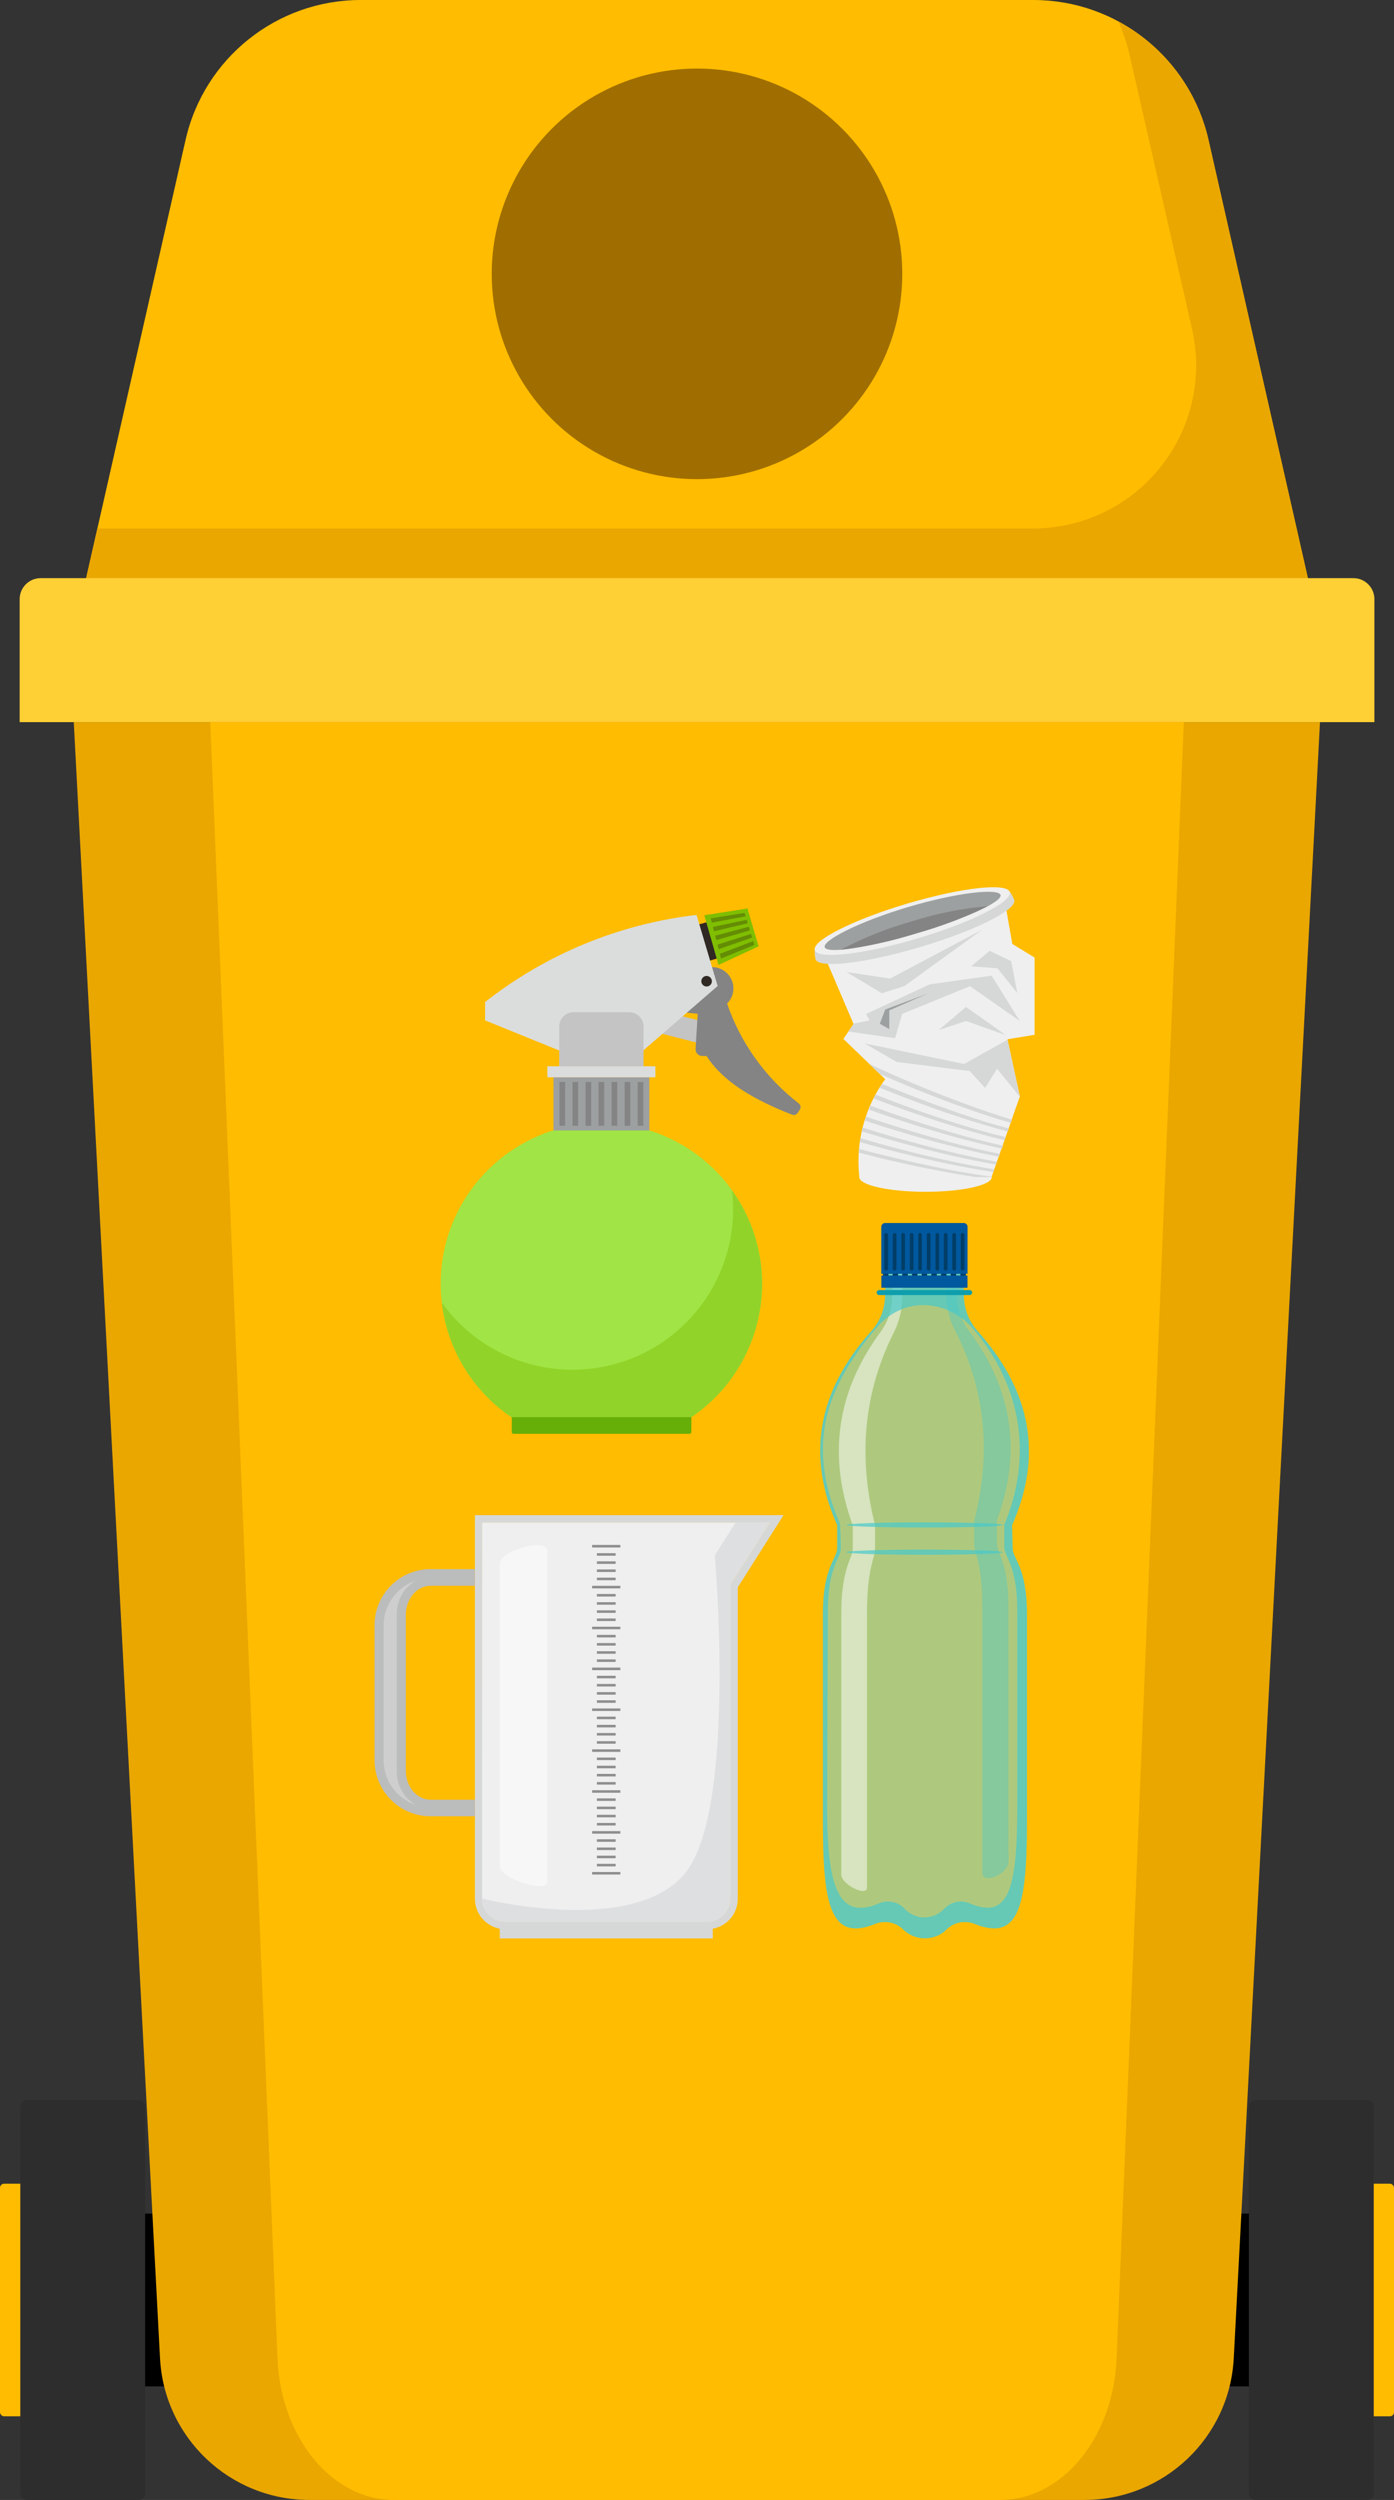 <?xml version="1.0" encoding="UTF-8"?>
<svg id="_Слой_2" data-name="Слой 2" xmlns="http://www.w3.org/2000/svg" width="522.68" height="937.25" viewBox="0 0 522.68 937.25">
  <rect x="0" y="0" width="522.68" height="937.25" fill="#333333" stroke="none"/>
  <defs>
    <style>
      .cls-1 {
        fill: #a06e00;
      }

      .cls-2 {
        fill: #66af08;
      }

      .cls-3 {
        fill: #848484;
      }

      .cls-4 {
        fill: #7fbe00;
      }

      .cls-5 {
        fill: #dedfe0;
      }

      .cls-6 {
        fill: #dbdddd;
      }

      .cls-7 {
        fill: #d6d8d8;
      }

      .cls-8 {
        fill: #fff;
        opacity: .5;
      }

      .cls-8, .cls-9, .cls-10, .cls-11 {
        isolation: isolate;
      }

      .cls-12, .cls-9 {
        opacity: .7;
      }

      .cls-13, .cls-9, .cls-10 {
        fill: #46c9cc;
      }

      .cls-10 {
        opacity: .39;
      }

      .cls-14 {
        fill: #8e8e8e;
      }

      .cls-15 {
        fill: #a0e545;
      }

      .cls-16 {
        fill: #91d329;
      }

      .cls-17 {
        fill: #ffd035;
      }

      .cls-18 {
        fill: #0e9ead;
      }

      .cls-19 {
        fill: #2d2d2d;
      }

      .cls-20 {
        fill: #9da0a0;
      }

      .cls-21 {
        fill: #efefef;
      }

      .cls-22 {
        fill: #00589e;
      }

      .cls-23 {
        fill: #648c04;
      }

      .cls-24 {
        fill: #013d66;
      }

      .cls-25 {
        fill: #cecece;
      }

      .cls-26 {
        fill: #ffbc00;
      }

      .cls-27 {
        fill: #302823;
      }

      .cls-28 {
        fill: #bbbcbc;
      }

      .cls-29 {
        fill: #eaa700;
      }

      .cls-30 {
        fill: #c4c4c4;
      }

      .cls-11 {
        fill: #74d3da;
        opacity: .58;
      }
    </style>
  </defs>
  <g id="_Слой_1-2" data-name="Слой 1">
    <g id="_Слой_2-2" data-name="Слой 2">
      <g id="_Слой_1-2" data-name="Слой 1-2">
        <path class="cls-26" d="m387.47,0h-252.26c-31.43.02-58.68,21.78-65.63,52.44L29.39,229.52h463.91l-40.17-177.08C446.17,21.77,418.91,0,387.47,0Z"/>
        <rect x="35.86" y="829.9" width="450.99" height="64.79"/>
        <path class="cls-29" d="m406.77,937.25H115.91c-29.76-.04-54.31-23.32-55.91-53.04L27.66,270.76h467.27l-32.34,613.45c-1.6,29.68-26.09,52.96-55.82,53.04Z"/>
        <path class="cls-26" d="m374.97,937.25h-227.25c-23.26,0-42.45-23.31-43.68-53.04l-25.2-613.45h365.03l-25.2,613.45c-1.21,29.73-20.42,53.04-43.68,53.04Z"/>
        <rect class="cls-26" y="818.69" width="37.28" height="87.21" rx="1.53" ry="1.53"/>
        <rect class="cls-19" x="7.61" y="787.36" width="46.81" height="149.89" rx="2.26" ry="2.26"/>
        <rect class="cls-26" x="485.4" y="818.69" width="37.28" height="87.21" rx="1.53" ry="1.53"/>
        <rect class="cls-19" x="468.28" y="787.34" width="46.81" height="149.89" rx="2.26" ry="2.26"/>
        <circle class="cls-1" cx="261.34" cy="102.67" r="76.97"/>
        <path class="cls-29" d="m453.12,52.44c-4.32-18.98-16.64-35.16-33.79-44.37,1.87,4.15,3.32,8.49,4.31,12.94l23.31,102.31c7.53,32.95-13.08,65.75-46.03,73.28-.04,0-.08.02-.12.03-4.44,1-8.99,1.5-13.54,1.51H36.52l-7.14,31.48h463.91l-40.17-177.17Z"/>
        <path class="cls-17" d="m15.27,216.75h492.17c4.36,0,7.89,3.53,7.89,7.89h0v46.1H7.37v-46.1c0-4.36,3.53-7.89,7.89-7.89h0Z"/>
        <g id="Layer_2" data-name="Layer 2">
          <g id="_ëîé_1" data-name=" ëîé 1">
            <g>
              <path class="cls-11" d="m379.47,571.8c11.47-25.87,7.42-50.02-12.94-72.77-3.08-3.46-4.88-7.86-5.11-12.48-.33-6.69-.1-13.4.69-20.05h-30.98v1.55h.17c.66,6.17.84,12.39.54,18.59-.24,4.59-2.04,8.97-5.11,12.4-20.42,22.75-24.3,47-12.81,72.77v8.62c0,3.86-5.37,7.01-5.37,24.54v78.59c0,32,3.41,44.24,19.6,37.73,3.73-1.52,8.02-.58,10.78,2.35,4.46,4.07,11.28,4.07,15.74,0,2.76-2.94,7.05-3.87,10.78-2.35,16.19,6.47,19.6-5.71,19.6-37.73v-78.55c0-17.53-5.37-20.68-5.37-24.54l-.22-8.67Z"/>
              <path class="cls-8" d="m325.07,707.7v-102.69c0-17.53,3.04-20.68,3.04-24.54v-8.62c-6.47-25.77-4.31-50.02,7.27-72.77,1.85-3.88,2.83-8.11,2.89-12.4.19-6.23,0-12.42-.3-18.59h0v-1.55h-3.99v1.55h.13c.56,6.18.71,12.39.45,18.59-.15,4.46-1.61,8.77-4.2,12.4-16.82,22.75-20.05,47-10.61,72.77v8.62c0,3.86-4.31,7.01-4.31,24.54v97.89c.34,3.88,9.57,8.21,9.64,4.81Z"/>
              <path class="cls-9" d="m379.47,571.8c11.47-25.87,7.42-50.02-12.94-72.77-3.07-3.46-4.88-7.86-5.11-12.48-.33-6.69-.1-13.4.69-20.05h-30.98v1.55h.17c.66,6.17.84,12.39.54,18.59-.24,4.59-2.04,8.97-5.11,12.4-20.42,22.75-24.3,47-12.81,72.77v8.62c0,3.86-5.37,7.01-5.37,24.54v78.59c0,32,3.41,44.24,19.6,37.73,3.73-1.52,8.02-.58,10.78,2.35,4.46,4.07,11.28,4.07,15.74,0,2.76-2.94,7.05-3.87,10.78-2.35,16.19,6.47,19.6-5.71,19.6-37.73v-78.55c0-17.53-5.37-20.68-5.37-24.54l-.22-8.67Zm1.96,32.06v73.16c0,31.03-3.1,42.88-17.85,36.55-3.43-1.42-7.38-.49-9.81,2.31-3.96,3.95-10.36,3.95-14.32,0-2.41-2.78-6.31-3.72-9.72-2.35-14.77,6.32-19.6-4.59-19.6-35.62l.26-73.67c0-17.01,4.89-20.05,4.89-23.72s-.32-9.21-.32-9.21c-12.94-29.93-5.15-51.19,13.5-73.31,11.36-13.43,28.03-9.64,36.22,0,18.87,21.91,22.32,48.66,11.88,73.65v8.34c0,3.73,4.87,6.83,4.87,23.72v.15Z"/>
              <path class="cls-10" d="m373.76,570.05c9.42-25.33,6.1-49.2-10.78-71.56-2.63-3.57-4.13-7.84-4.31-12.27-.28-6.58-.09-13.17.58-19.73h-3.97c-.46,6.53-.59,13.1-.39,19.73.1,4.26,1.13,8.45,3.02,12.27,11.58,22.4,13.89,46.21,7.37,71.56v8.62c0,3.79,3.04,6.9,3.04,24.13v99.44c.15,4.31,9.7.52,9.81-4.31v-95.21c0-17.25-4.31-20.33-4.31-24.13l-.06-8.54Z"/>
              <g>
                <g>
                  <rect class="cls-24" x="331.07" y="477.1" width="2.05" height="1.55"/>
                  <rect class="cls-24" x="334.69" y="477.1" width="2.05" height="1.55"/>
                  <rect class="cls-24" x="338.31" y="477.1" width="2.05" height="1.55"/>
                  <rect class="cls-24" x="341.96" y="477.1" width="2.05" height="1.55"/>
                  <rect class="cls-24" x="345.58" y="477.1" width="2.05" height="1.55"/>
                  <rect class="cls-24" x="349.2" y="477.1" width="2.05" height="1.55"/>
                  <rect class="cls-24" x="352.84" y="477.1" width="2.05" height="1.55"/>
                  <rect class="cls-24" x="356.47" y="477.1" width="2.05" height="1.55"/>
                  <rect class="cls-24" x="360.09" y="477.1" width="2.05" height="1.55"/>
                </g>
                <path class="cls-22" d="m331.89,458.52h29.47c.79,0,1.42.64,1.42,1.42h0v17.62h-32.34v-17.57c-.02-.79.59-1.44,1.38-1.47,0,0,.01,0,.02,0h.04Z"/>
                <rect class="cls-22" x="330.46" y="478.2" width="32.3" height="4.59"/>
                <g>
                  <path class="cls-24" d="m332.25,476.35h0c-.38,0-.69-.31-.69-.69h0v-12.72c0-.38.31-.69.69-.69h0c.38,0,.69.31.69.69h0v12.72c0,.38-.31.69-.69.69h0Z"/>
                  <path class="cls-24" d="m335.45,476.35h0c-.38,0-.69-.31-.69-.69h0v-12.72c0-.38.31-.69.69-.69h0c.37,0,.67.3.67.67,0,0,0,.01,0,.02h0v12.72c.01.37-.28.68-.65.69,0,0-.01,0-.02,0Z"/>
                  <path class="cls-24" d="m338.64,476.35h0c-.38,0-.69-.31-.69-.69h0v-12.72c0-.38.31-.69.69-.69h0c.37,0,.67.3.67.67,0,0,0,.01,0,.02h0v12.72c.01.37-.28.68-.65.69,0,0-.01,0-.02,0Z"/>
                  <path class="cls-24" d="m341.81,476.35h0c-.37,0-.67-.3-.67-.67,0,0,0-.01,0-.02h0v-12.72c-.01-.37.28-.68.65-.69,0,0,.01,0,.02,0h0c.38,0,.69.31.69.69h0v12.72c0,.38-.31.69-.69.69h0Z"/>
                  <path class="cls-24" d="m344.98,476.35h0c-.38,0-.69-.31-.69-.69h0v-12.72c0-.38.31-.69.69-.69h0c.37,0,.67.3.67.67,0,0,0,.01,0,.02h0v12.72c.01.37-.28.68-.65.69,0,0-.01,0-.02,0Z"/>
                  <path class="cls-24" d="m348.19,476.35h0c-.38,0-.69-.31-.69-.69h0v-12.72c0-.38.31-.69.69-.69h0c.38,0,.69.31.69.69h0v12.72c0,.38-.31.69-.69.69h0Z"/>
                  <path class="cls-24" d="m351.44,476.35h0c-.37,0-.67-.3-.67-.67,0,0,0-.01,0-.02h0v-12.72c-.01-.37.28-.68.65-.69,0,0,.01,0,.02,0h0c.38,0,.69.31.69.69h0v12.72c0,.38-.31.69-.69.69h0Z"/>
                  <path class="cls-24" d="m354.59,476.35h0c-.38,0-.69-.31-.69-.69h0v-12.72c0-.38.31-.69.69-.69h0c.37,0,.67.3.67.67,0,0,0,.01,0,.02h0v12.72c.01.37-.28.68-.65.69,0,0-.01,0-.02,0Z"/>
                  <path class="cls-24" d="m357.76,476.35h0c-.37,0-.67-.3-.67-.67,0,0,0-.01,0-.02h0v-12.72c-.01-.37.28-.68.65-.69,0,0,.01,0,.02,0h0c.38,0,.69.31.69.69h0v12.72c0,.38-.31.69-.69.69h0Z"/>
                  <path class="cls-24" d="m360.91,476.35h0c-.37,0-.67-.3-.67-.67,0,0,0-.01,0-.02h0v-12.72c-.01-.37.28-.68.65-.69,0,0,.01,0,.02,0h0c.38,0,.69.31.69.69h0v12.72c0,.38-.31.69-.69.69h0Z"/>
                </g>
              </g>
              <g class="cls-12">
                <ellipse class="cls-13" cx="346.7" cy="571.71" rx="29.34" ry=".97"/>
                <ellipse class="cls-13" cx="346.7" cy="581.93" rx="29.34" ry=".97"/>
              </g>
              <path class="cls-18" d="m363.58,485.53h-33.96c-.51-.03-.91-.44-.93-.95h0c.02-.5.42-.91.93-.93h33.96c.51,0,.93.42.93.93h0c0,.52-.41.94-.93.95Z"/>
            </g>
            <g>
              <path class="cls-15" d="m225.48,421.06c-33.28,0-60.26,26.99-60.25,60.28,0,23.87,14.09,45.48,35.93,55.12h48.64c30.45-13.44,44.24-49.02,30.8-79.47-9.64-21.83-31.25-35.92-55.12-35.93Z"/>
              <path class="cls-16" d="m274.47,446.31c3.85,33.05-19.81,62.96-52.86,66.81-21.77,2.54-43.2-6.95-55.96-24.77,2.49,21.21,15.99,39.52,35.51,48.17h48.64c30.4-13.47,44.18-48.98,30.83-79.43-1.69-3.79-3.75-7.4-6.17-10.78Z"/>
              <polygon class="cls-27" points="265.42 345.64 261.15 346.81 265.13 360.46 269.94 359.01 265.42 345.64"/>
              <polygon class="cls-30" points="245.75 386.93 263.88 391.57 265.54 383.48 252.13 380.03 245.75 386.93"/>
              <path class="cls-3" d="m255.09,379.47l4.72-5.37c-1.95-3.96-.31-8.76,3.65-10.71,3.96-1.95,8.76-.31,10.71,3.65,1.52,3.08.89,6.79-1.55,9.21,5.09,14.83,14.44,27.84,26.86,37.41.72.56.9,1.58.41,2.35l-.78,1.19c-.46.72-1.37,1.01-2.16.69-14.14-5.54-25.87-12.27-32.02-21.99h-1.6c-1.37.02-2.5-1.07-2.52-2.44,0-.02,0-.04,0-.07v-.15l.8-13.17-6.53-.6Z"/>
              <path class="cls-6" d="m261.17,343.01l7.91,26.65-27.79,24.08h-31.85l-27.55-11.19v-6.88c22.91-18,50.34-29.3,79.28-32.66Z"/>
              <rect class="cls-20" x="207.52" y="403.88" width="35.94" height="19.94"/>
              <rect class="cls-6" x="205.24" y="399.76" width="40.49" height="4.12"/>
              <path class="cls-30" d="m241.33,399.76h-31.65v-14.88c-.01-2.97,2.38-5.38,5.35-5.39,0,0,.01,0,.02,0h20.87c2.98,0,5.39,2.41,5.39,5.39v14.88h.02Z"/>
              <circle class="cls-27" cx="264.94" cy="367.87" r="1.98"/>
              <polygon class="cls-4" points="264.08 343.14 269.4 361.75 284.43 354.81 280.25 340.6 264.08 343.14"/>
              <g>
                <rect class="cls-3" x="239.09" y="405.65" width="2.11" height="16.41"/>
                <rect class="cls-3" x="234.22" y="405.65" width="2.11" height="16.41"/>
                <rect class="cls-3" x="229.32" y="405.65" width="2.11" height="16.41"/>
                <rect class="cls-3" x="224.43" y="405.65" width="2.11" height="16.41"/>
                <rect class="cls-3" x="219.56" y="405.65" width="2.11" height="16.41"/>
                <rect class="cls-3" x="214.66" y="405.65" width="2.11" height="16.41"/>
                <rect class="cls-3" x="209.77" y="405.65" width="2.11" height="16.41"/>
              </g>
              <g>
                <polygon class="cls-23" points="282.86 354.25 270.35 359.38 269.9 357.61 282.43 352.84 282.86 354.25"/>
                <polygon class="cls-23" points="282.02 351.49 269.45 355.86 269.02 354.16 281.59 350.13 282.02 351.49"/>
                <polygon class="cls-23" points="281.18 348.79 268.58 352.46 268.15 350.8 280.77 347.45 281.18 348.79"/>
                <polygon class="cls-23" points="280.36 346.14 267.72 349.14 267.31 347.52 279.97 344.85 280.36 346.14"/>
                <polygon class="cls-23" points="279.17 342.26 279.56 343.53 266.9 345.9 266.49 344.31 279.17 342.26"/>
              </g>
              <path class="cls-2" d="m191.76,531.3h67.46v5.56c0,.38-.31.69-.69.69,0,0-.01,0-.02,0h-66.02c-.35-.04-.61-.34-.6-.69h0v-5.56h-.13Z"/>
            </g>
            <g>
              <rect class="cls-7" x="187.39" y="721.45" width="79.86" height="5.28"/>
              <path class="cls-7" d="m178.07,711.86c0,6.3,5.11,11.41,11.41,11.41h75.72c6.3.01,11.42-5.08,11.43-11.38,0,0,0-.01,0-.02v-116.77l17.14-27.06h-115.7v143.83Zm2.72-141.05h107.96l-14.51,22.83-.41.67v117.55c0,4.76-3.86,8.62-8.62,8.62h-75.72c-4.76,0-8.62-3.86-8.62-8.62l-.06-141.05Z"/>
              <path class="cls-28" d="m178.07,674.73h-16.62c-5.11,0-9.27-4.83-9.27-10.78v-58.65c0-5.91,4.16-10.78,9.27-10.78h16.62v-6.25h-16.62c-11.6.02-21,9.42-21.02,21.02v50.63c.01,11.61,9.42,21.01,21.02,21.02h16.62v-6.21Z"/>
              <path class="cls-21" d="m180.79,711.86c0,4.76,3.86,8.62,8.62,8.62h75.79c4.76,0,8.62-3.86,8.62-8.62v-117.57l.41-.67,14.51-22.81h-107.96v141.05Z"/>
              <path class="cls-5" d="m275.83,570.8l-7.35,11.56-.43.67v.73s8.17,93.53-10.78,118.02c-18.95,24.49-76.41,10.03-76.41,10.03-.06,4.76,3.75,8.67,8.52,8.73.04,0,.07,0,.11,0h75.72c4.76,0,8.62-3.86,8.62-8.62v-117.64l.41-.67,14.51-22.81h-12.92Z"/>
              <g>
                <rect class="cls-14" x="222.01" y="701.83" width="10.59" height=".95"/>
                <rect class="cls-14" x="223.8" y="698.77" width="7.03" height=".95"/>
                <rect class="cls-14" x="223.8" y="695.71" width="7.03" height=".95"/>
                <rect class="cls-14" x="223.8" y="692.65" width="7.03" height=".95"/>
                <rect class="cls-14" x="223.8" y="689.56" width="7.03" height=".95"/>
                <rect class="cls-14" x="222.01" y="686.5" width="10.59" height=".95"/>
                <rect class="cls-14" x="223.8" y="683.44" width="7.03" height=".95"/>
                <rect class="cls-14" x="223.8" y="680.38" width="7.03" height=".95"/>
                <rect class="cls-14" x="223.8" y="677.32" width="7.03" height=".95"/>
                <rect class="cls-14" x="223.8" y="674.23" width="7.03" height=".95"/>
                <rect class="cls-14" x="222.01" y="671.17" width="10.59" height=".95"/>
                <rect class="cls-14" x="223.8" y="668.11" width="7.03" height=".95"/>
                <rect class="cls-14" x="223.8" y="665.05" width="7.03" height=".95"/>
                <rect class="cls-14" x="223.8" y="661.99" width="7.03" height=".95"/>
                <rect class="cls-14" x="223.8" y="658.92" width="7.03" height=".95"/>
                <rect class="cls-14" x="223.8" y="652.78" width="7.03" height=".95"/>
                <rect class="cls-14" x="223.8" y="649.72" width="7.03" height=".95"/>
                <rect class="cls-14" x="223.8" y="646.66" width="7.03" height=".95"/>
                <rect class="cls-14" x="223.8" y="643.59" width="7.03" height=".95"/>
                <rect class="cls-14" x="222.01" y="640.51" width="10.59" height=".95"/>
                <rect class="cls-14" x="222.01" y="655.84" width="10.59" height=".95"/>
                <rect class="cls-14" x="223.8" y="637.45" width="7.03" height=".95"/>
                <rect class="cls-14" x="223.8" y="634.39" width="7.03" height=".95"/>
                <rect class="cls-14" x="223.8" y="631.33" width="7.03" height=".95"/>
                <rect class="cls-14" x="223.8" y="628.26" width="7.03" height=".95"/>
                <rect class="cls-14" x="222.01" y="625.2" width="10.59" height=".95"/>
                <rect class="cls-14" x="223.8" y="622.12" width="7.03" height=".95"/>
                <rect class="cls-14" x="223.8" y="619.06" width="7.03" height=".95"/>
                <rect class="cls-14" x="223.8" y="616" width="7.03" height=".95"/>
                <rect class="cls-14" x="223.8" y="612.93" width="7.03" height=".95"/>
                <rect class="cls-14" x="222.01" y="609.87" width="10.59" height=".95"/>
                <rect class="cls-14" x="223.8" y="606.79" width="7.03" height=".95"/>
                <rect class="cls-14" x="223.8" y="603.73" width="7.03" height=".95"/>
                <rect class="cls-14" x="223.8" y="600.67" width="7.03" height=".95"/>
                <rect class="cls-14" x="223.8" y="597.6" width="7.03" height=".95"/>
                <rect class="cls-14" x="222.01" y="594.54" width="10.59" height=".95"/>
                <rect class="cls-14" x="223.8" y="591.48" width="7.03" height=".95"/>
                <rect class="cls-14" x="223.8" y="588.4" width="7.03" height=".95"/>
                <rect class="cls-14" x="223.8" y="585.36" width="7.03" height=".95"/>
                <rect class="cls-14" x="223.8" y="582.3" width="7.03" height=".95"/>
                <rect class="cls-14" x="222.01" y="579.21" width="10.59" height=".95"/>
              </g>
              <path class="cls-8" d="m205.15,705.67v-124.41c0-4.72-17.77,0-17.77,4.98v113.78c.93,4.57,17.62,9.64,17.77,5.65Z"/>
              <path class="cls-25" d="m155.89,592.6c-7.2,2.4-12.05,9.14-12.05,16.73v50.63c.02,7.58,4.87,14.31,12.05,16.73-4.47-2.62-7.18-7.44-7.12-12.61v-58.65c-.15-5.25,2.58-10.17,7.12-12.83Z"/>
            </g>
            <g>
              <ellipse class="cls-21" cx="347.02" cy="441.33" rx="24.82" ry="5.48"/>
              <path class="cls-21" d="m376.99,339.28l-67.46,20.05,12.29,28.74,60.59-18-5.41-30.79Z"/>
              <path class="cls-21" d="m320.93,382.62l-4.7,6.88,15.67,15.09c-7.69,10.58-11.15,23.65-9.7,36.65h49.59l10.61-30.19-4.66-21.41,10.18-1.7v-28.93l-8.41-5.15-58.58,28.76Z"/>
              <path class="cls-7" d="m378.35,333.96l-72.85,21.67c-.12,1.34-.01,2.7.3,4.01l74.49-22.16c-.44-1.27-1.1-2.46-1.94-3.51Z"/>
              <ellipse class="cls-7" cx="343.04" cy="348.54" rx="38.85" ry="6.81" transform="translate(-85.15 112.31) rotate(-16.57)"/>
              <g>
                <path class="cls-7" d="m352.26,434.41c-10.61-2.35-20.68-5.02-29.65-7.7,0,.5-.15.97-.22,1.44,10.61,3.04,21.32,5.65,29.37,7.4,6.83,1.47,14.25,2.89,20.72,3.84l.37-.99c-5.45-.84-12.29-2.11-20.59-3.99Z"/>
                <path class="cls-7" d="m361.32,413.63c-12.7-4.7-24.86-9.81-35.38-14.75l3.88,3.73c11.25,4.98,22.55,9.44,30.92,12.4,5.97,2.16,12.4,4.31,18.26,5.95l.43-1.19c-5.05-1.49-11.06-3.54-18.11-6.14Z"/>
                <path class="cls-7" d="m355.11,427.92c-10.78-2.91-21.22-6.12-30.42-9.29-.15.47-.34.97-.5,1.47,11,3.67,22.12,6.88,30.4,9.01,6.47,1.7,13.63,3.34,19.92,4.55l.39-1.06c-5.35-1.06-11.9-2.57-19.79-4.68Z"/>
                <path class="cls-7" d="m350.93,437.56c-10.28-2.16-20.05-4.44-28.81-6.83,0,.47,0,.95-.11,1.4,10.26,2.7,20.61,5.02,28.44,6.47,5,.99,10.35,1.94,15.42,2.7h5.95v-.17c-5.45-.69-12.4-1.85-20.89-3.56Z"/>
                <path class="cls-7" d="m353.6,431.22c-10.78-2.65-21.09-5.58-30.19-8.52-.11.47-.24.97-.34,1.44,10.78,3.36,21.84,6.3,30.03,8.26,6.71,1.6,13.95,3.1,20.33,4.2l.37-1.03c-5.35-.97-12.03-2.37-20.2-4.36Z"/>
                <path class="cls-7" d="m359.74,417.38c-10.22-3.54-20.05-7.27-28.96-11-.32.47-.63.95-.93,1.44,10.78,4.31,21.32,8.26,29.3,10.78,6.12,2.05,12.7,4.03,18.69,5.61l.41-1.16c-5.15-1.32-11.3-3.17-18.52-5.67Z"/>
                <path class="cls-7" d="m356.6,424.51c-10.78-3.15-21.11-6.6-30.19-10-.22.5-.43.99-.63,1.49,11,3.95,22.12,7.42,30.38,9.75,6.47,1.81,13.32,3.54,19.53,4.89l.39-1.1c-5.39-1.16-11.71-2.8-19.49-5.02Z"/>
                <path class="cls-7" d="m358.13,421c-10.63-3.34-20.72-6.99-29.82-10.63l-.75,1.47c10.91,4.18,21.86,7.89,30.01,10.37,6.27,1.94,12.94,3.82,19.12,5.26l.41-1.16c-5.22-1.21-11.47-2.95-18.97-5.3Z"/>
              </g>
              <ellipse class="cls-21" cx="342.05" cy="345.31" rx="38.12" ry="6.81" transform="translate(-84.27 111.89) rotate(-16.57)"/>
              <path class="cls-20" d="m375.16,335.51c.78,2.57-13.37,9.03-31.59,14.45-18.22,5.41-33.59,7.74-34.35,5.15s13.17-9.68,31.39-15.09c18.22-5.41,33.66-7.07,34.54-4.51Z"/>
              <path class="cls-3" d="m315.26,356.06c9.56-1.15,19-3.19,28.18-6.1,9.27-2.57,18.28-6,26.91-10.24-9.62.83-19.11,2.72-28.31,5.65-9.29,2.59-18.26,6.18-26.78,10.69Z"/>
              <polygon class="cls-7" points="320.12 383.72 326.02 382.56 324.75 380.14 348.58 369.04 371.82 365.78 382.4 382.81 363.69 369.73 338.25 380.14 335.64 389.24 318.11 386.74 320.12 383.72"/>
              <polygon class="cls-7" points="351.98 386.16 362.22 377.51 377.17 388.1 362.22 382.79 351.98 386.16"/>
              <polygon class="cls-7" points="364.12 362.29 371.04 356.47 379.15 360.33 381.46 372.38 374 363.02 364.12 362.29"/>
              <polygon class="cls-7" points="317.36 364.42 333.72 366.88 368.28 348.55 339.05 369.73 330.64 372.38 317.36 364.42"/>
              <polygon class="cls-20" points="329.88 383.81 333.44 385.83 333.44 378.8 348.12 372.38 331.91 378.48 329.88 383.81"/>
              <polygon class="cls-7" points="377.77 389.8 361.51 398.88 324.19 391.18 336.26 398.17 363.58 401.53 369.36 407.89 373.85 400.69 382.4 411.23 377.77 389.8"/>
            </g>
          </g>
        </g>
      </g>
    </g>
  </g>
</svg>